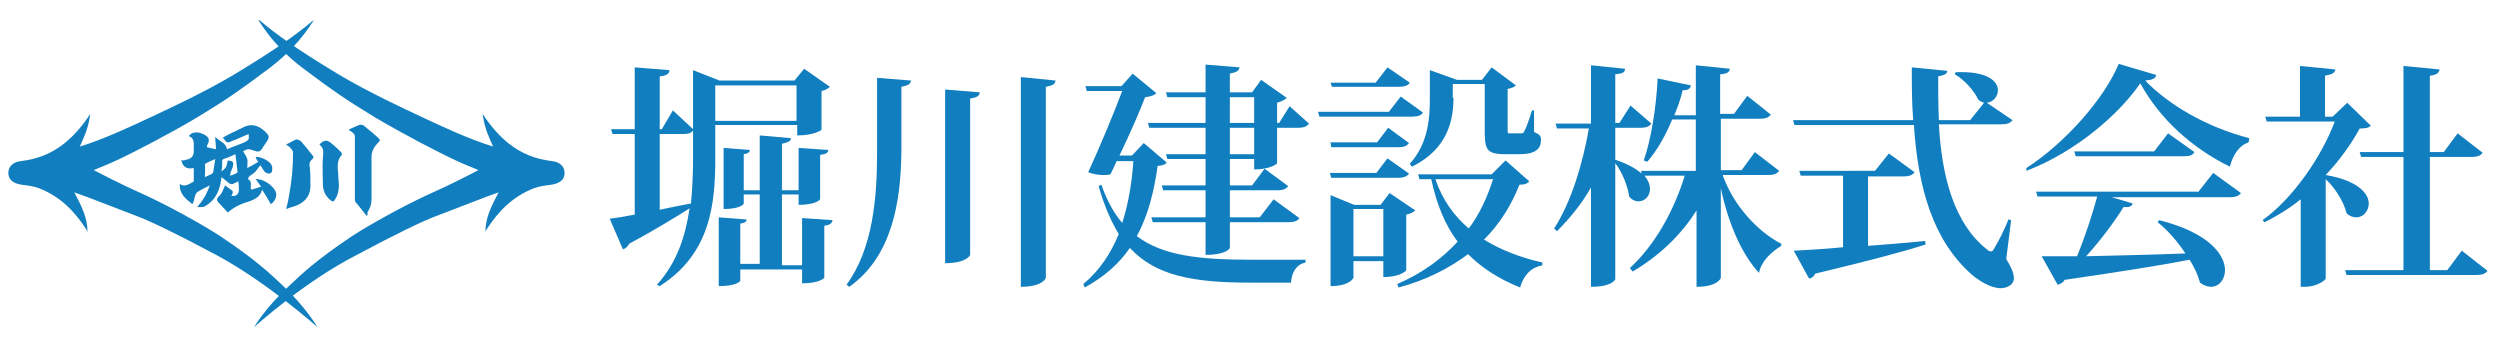 <?xml version="1.0" encoding="utf-8"?>
<!-- Generator: Adobe Illustrator 23.0.3, SVG Export Plug-In . SVG Version: 6.00 Build 0)  -->
<svg version="1.1" id="レイヤー_1" xmlns="http://www.w3.org/2000/svg" xmlns:xlink="http://www.w3.org/1999/xlink" x="0px"
	 y="0px" width="360px" height="50px" viewBox="0 0 360 50" style="enable-background:new 0 0 360 50;" xml:space="preserve">
<style type="text/css">
	.st0{fill:#117EBF;}
</style>
<g>
	<path class="st0" d="M40.7,41.1c-1.8-1.7-3.9-3.7-9-7.1c-2.6-1.7-7.5-4.4-11-6c-3.4-1.5-6.6-3.2-7.2-3.5c1.1-0.5,1.8-0.7,3.7-1.6
		s7-3.5,11.2-6c4.3-2.6,6.4-4.1,9.6-6.5c4.6-3.3,6.3-6.2,7.2-7.5C45.1,3,45,3,44.9,3.1c-1.9,1.6-4.8,3.8-11.3,7.7
		c-4.4,2.6-9.2,4.8-11.1,5.7c-3.8,1.8-7.7,3.6-11,4.6c0.6-1.4,1.2-2.5,1.5-4.7c-1.1,1.7-2.4,3.2-3.8,4.3c-1.8,1.4-3.7,2.2-6.2,2.5
		c-1,0.1-1.8,0.7-1.8,1.7c0,1,0.7,1.5,1.9,1.7c0.8,0.1,1.7,0.2,2.5,0.5c3.1,1.2,5.2,3.4,6.8,5.9c0.1,0.1,0.1,0.2,0.2,0.4
		c0-2.1-0.9-3.8-1.9-5.7c2.3,0.8,5,1.9,8.7,3.3c2.2,0.8,6.1,2.7,11.9,5.8c7.2,3.9,14.3,10.2,14.4,10.3
		C45.7,47.1,44.1,44.3,40.7,41.1z"/>
	<path class="st0" d="M41.7,41.1c1.8-1.7,3.9-3.7,9-7.1c2.6-1.7,7.5-4.4,11-6c3.4-1.5,6.6-3.2,7.2-3.5c-1.1-0.5-1.8-0.7-3.7-1.6
		c-1.9-0.9-7-3.5-11.2-6c-4.3-2.6-6.4-4.1-9.6-6.5c-4.6-3.3-6.3-6.2-7.2-7.5c0.2,0,0.3,0.1,0.4,0.2c1.9,1.6,4.8,3.8,11.3,7.7
		c4.4,2.6,9.2,4.8,11.1,5.7c3.8,1.8,7.7,3.6,11,4.6c-0.6-1.4-1.2-2.5-1.5-4.7c1.1,1.7,2.4,3.2,3.8,4.3c1.8,1.4,3.7,2.2,6.2,2.5
		c1,0.1,1.8,0.7,1.8,1.7c0,1-0.7,1.5-1.9,1.7c-0.8,0.1-1.7,0.2-2.5,0.5c-3.1,1.2-5.2,3.4-6.8,5.9c-0.1,0.1-0.1,0.2-0.2,0.4
		c0-2.1,0.9-3.8,1.9-5.7c-2.3,0.8-5,1.9-8.7,3.3c-2.2,0.8-6.1,2.7-11.9,5.8C43.8,40.6,36.7,47,36.6,47.1
		C36.6,47.1,38.2,44.3,41.7,41.1z"/>
	<g>
		<path class="st0" d="M25.9,26.5c0.7,0.5,1.3,0,1.9-0.3c0.1,0,0.1-0.2,0.1-0.2c0-0.6,0-1.2,0-1.8c-0.6,0.1-1,0.1-1.4-0.3
			c-0.2-0.2-0.3-0.5-0.4-0.8c0.3,0,0.5,0,0.7-0.1c0.7-0.1,1.1-0.5,1.1-1.2c0-0.2,0-0.4,0-0.6c0-0.6,0.1-1.3-0.7-1.6
			c0.3-0.5,0.9-0.6,1.5-0.5c0.3,0.1,0.6,0.2,0.9,0.4c0.5,0.3,0.6,0.7,0.3,1.3c-0.1,0.1-0.1,0.2-0.1,0.4c0.4,0.1,0.9,0.2,1.3,0.3
			c0-0.6-0.1-1.1-0.1-1.8c0.6,0.7,1.5,0.8,1.7,1.8c0.6-0.3,1.3-0.5,2-0.8c0.2-0.1,0.3-0.1,0.5-0.2c0.6-0.3,0.7-0.4,0.6-1.2
			c-0.5,0.2-0.9,0.4-1.4,0.6c-0.4,0.2-0.8,0.3-1.2,0.5c-0.4,0.2-0.6,0.1-0.8-0.2c-0.1-0.1-0.2-0.2-0.3-0.4c0.7-0.4,1.3-0.7,2-1
			c0.3-0.2,0.7-0.3,1-0.5c1-0.5,1.9-0.3,2.8,0.4c1,0.9,1,1,0.3,2c-0.1,0.2-0.3,0.4-0.4,0.6c-0.3,0.6-0.7,0.6-1.2,0.4
			c-0.9-0.3-0.9-0.3-1.6,0.1c0.2,0.3,0.5,0.7,0.6,1.1c0.1,0.4,0,0.8,0,1.3c0.6-0.3,1.1-0.6,1.6-0.9c-0.2-0.2-0.3-0.4-0.4-0.7
			c0.7-0.1,2.1,0.6,2.3,1.2c0.1,0.1,0.1,0.3,0.1,0.5c0,0.3,0,0.6-0.4,0.7c-0.2,0-0.6-0.1-0.7-0.3c-0.2-0.2-0.4-0.6-0.6-0.9
			c-0.3,0.3-0.5,0.7-0.8,1c-0.2,0.2-0.6,0.4-0.8,0.6c-0.1,0.1-0.1,0.2-0.2,0.4c0.6,0.3,0.4,0.8,0.4,1.2c0,0.1,0,0.2,0.1,0.3
			c0.5-0.1,0.9-0.3,1.4-0.4c-0.3-0.4-0.5-0.8-0.8-1.1c1.1-0.1,2.5,0.9,2.9,1.8c0.2,0.6,0,1.3-0.7,1.8c-0.4-0.7-0.8-1.4-1.2-2
			c-0.1,0-0.1,0-0.1,0c-0.2,0.9-1,1.3-1.8,1.6c-1.1,0.3-2.2,0.8-3.1,1.6c-0.5-0.5-0.9-1-1.4-1.5c-0.2-0.2-0.2-0.5,0-0.7
			c0.2-0.2,0.4-0.4,0.5-0.6c0.2-0.3,0.3-0.7,0.5-1.1c0.3,0.2,0.7,0.5,1.1,0.8c0,0,0,0.2,0,0.3c0,0.1-0.1,0.3-0.2,0.4
			c0.7,0.1,1.1-0.2,1.1-0.9c0-0.4,0-0.7-0.1-1.2c-0.3,0.2-0.6,0.3-0.8,0.4c-0.2,0-0.4,0-0.5-0.1c-0.4-0.3-0.7-0.6-1.1-0.9
			c-0.2,1.8-0.8,3.3-2.4,4.2c-0.3,0.2-0.7,0.1-1.1,0.1c0.8-0.9,1.4-1.9,1.8-3.1c-0.6,0.3-1.2,0.6-1.7,0.9c-0.6,0.4-0.4,1.2-0.8,1.8
			C26.7,28.6,25.8,27.9,25.9,26.5z M31.9,24.7c0.7-0.6,0.7-0.6,0.9-1.6c0.8,0.1,0.9,0.2,0.7,1c-0.1,0.2-0.1,0.3-0.2,0.5
			c-0.1,0.2-0.1,0.5-0.2,0.7c0.4-0.1,0.7-0.2,1-0.4c0.1,0,0.1-0.1,0.1-0.2c-0.1-0.8-0.2-1.6-0.3-2.5c-0.6,0.3-1.1,0.5-1.7,0.7
			c-0.1,0-0.2,0.2-0.2,0.2C32,23.6,32,24.1,31.9,24.7z M29.5,25.5c0.3-0.1,0.6-0.3,0.9-0.4c0.1-0.1,0.3-0.2,0.3-0.3
			c0.1-0.6,0.2-1.2,0.3-1.9c-0.5,0.2-0.9,0.4-1.3,0.6c-0.1,0-0.2,0.2-0.2,0.2C29.6,24.2,29.5,24.8,29.5,25.5z"/>
	</g>
	<g>
		<path class="st0" d="M52.8,31.1c-0.6-0.8-1.1-1.4-1.6-2c-0.1-0.1-0.1-0.3-0.1-0.5c0-3,0-6,0-9c0-0.2-0.2-0.4-0.3-0.5
			c-0.1-0.1-0.3-0.2-0.6-0.4c0.3-0.2,0.6-0.3,0.8-0.4c1.1-0.5,1.1-0.5,2,0.3c0.5,0.4,1,0.8,1.4,1.2c0.4,0.4,0.4,0.4,0,0.8
			c-0.5,0.5-0.9,1.2-0.9,1.9c0,0.9,0,1.8,0,2.8c0,1.1,0,2.3,0,3.4c0,0.7-0.2,1.3-0.6,1.9C53,30.8,52.9,31,52.8,31.1z"/>
		<path class="st0" d="M41.2,30.1c0.2-0.7,0.3-1.2,0.4-1.8c0.4-2.1,0.6-4.2,0.6-6.3c0-0.3-0.2-0.5-0.4-0.7c-0.1-0.2-0.4-0.3-0.6-0.5
			c0.5-0.2,0.9-0.5,1.4-0.7c0.2-0.1,0.5,0.1,0.7,0.2c0.6,0.7,1.2,1.4,1.8,2.2c0.1,0.1,0,0.3-0.1,0.4c-0.4,0.3-0.5,0.7-0.4,1.1
			c0.1,0.8,0.1,1.6,0.1,2.4c0.1,1.6-0.6,2.6-2,3.2C42.1,29.8,41.7,29.9,41.2,30.1z"/>
		<path class="st0" d="M46,20.8c0.7-0.7,1.1-0.7,1.8-0.1c0.5,0.4,0.9,0.8,1.3,1.2c0.1,0.1,0.2,0.4,0.1,0.4c-0.7,0.8-0.6,1.7-0.5,2.7
			c0,0.6,0.1,1.2,0.1,1.8c0,0.7-0.2,1.4-0.6,2c-0.1,0.2-0.3,0.3-0.5,0.1c-0.7-0.5-1.1-1.2-1.2-2.1c0-1.4-0.1-2.8,0-4.2
			C46.6,21.6,46.6,21.4,46,20.8z"/>
	</g>
</g>
<g>
	<path class="st0" d="M114.7,18H103v4.7c0,6.5-0.6,13.8-8,18.5L94.6,41c2.9-3.2,4.1-7,4.7-11c-1.9,1.2-4.8,3-8.7,5.1
		c-0.2,0.4-0.5,0.7-0.9,0.8l-1.9-4.4c0.8-0.1,2.1-0.3,3.6-0.6V19.3h-3.2l-0.2-0.7h3.4V9.7l5,0.4C96.4,10.6,96,10.9,95,11v7.6h0.3
		l1.6-2.7l2.9,2.7v-8.5l3.8,1.5h10.8l1.4-1.7l3.7,2.6c-0.2,0.2-0.6,0.5-1.2,0.6v5.6c0,0-1,0.8-3.5,0.8V18z M95,19.3v10.9
		c1.4-0.3,2.9-0.6,4.5-0.9c0.2-2.1,0.3-4.3,0.3-6.5v-4c-0.3,0.4-0.7,0.5-1.5,0.5H95z M114.7,12.3H103v5.1h11.7V12.3z M115.5,31.4
		l4.4,0.3c-0.1,0.4-0.3,0.7-1.2,0.8v7.5c0,0-0.6,0.8-3.2,0.8v-2h-8.9v1.6c0,0.1-0.5,0.8-3.1,0.8v-9.9l4,0.3c0,0.3-0.2,0.5-0.9,0.6
		v5.8h2.8V28h-2.3v1.3c0,0.1-0.5,0.8-2.9,0.8v-8.8l3.8,0.3c-0.1,0.3-0.2,0.5-0.9,0.6v5.2h2.3v-7.9l4.5,0.4c0,0.4-0.4,0.6-1.3,0.8
		v6.7h2.4v-6.1l4.3,0.3c-0.1,0.4-0.3,0.6-1.2,0.7v6.4c0,0-0.5,0.8-3.1,0.8V28h-2.4v10.2h2.9V31.4z"/>
	<path class="st0" d="M126.2,11.2l5,0.4c-0.1,0.5-0.4,0.7-1.4,0.9v9.5c-0.1,7-1.3,14.9-7.5,19.3l-0.4-0.3c3.8-5.2,4.4-12.5,4.4-19.1
		V11.2z M136.2,12.9l4.9,0.4c-0.1,0.5-0.3,0.7-1.4,0.9v22.5c0,0.1-0.6,1.2-3.6,1.2V12.9z M147,11.1l5,0.5c-0.1,0.5-0.3,0.7-1.4,0.9
		V40c0,0.1-0.5,1.3-3.6,1.3V11.1z"/>
	<path class="st0" d="M164.7,20.6l3.3,2.8c-0.2,0.3-0.5,0.4-1.3,0.5c-0.5,3.5-1.3,7-3,10.1c3.7,2.8,8.9,3.4,16.5,3.4
		c1.7,0,5.7,0,7.8,0v0.4c-1.4,0.3-2,1.5-2.1,2.9h-5.9c-8.2,0-13.6-1-17.3-5c-1.5,2.2-3.6,4.1-6.5,5.7l-0.2-0.5c2.4-2,4-4.5,5.1-7.2
		c-1.1-1.8-2.1-4.1-2.9-6.9l0.4-0.2c0.8,2.3,1.8,4.1,3,5.5c0.9-2.8,1.4-5.8,1.6-8.9h-2.4c-0.3,0.7-0.6,1.3-0.9,1.9
		c-0.3,0.1-0.7,0.1-1.1,0.1c-0.6,0-1.3-0.1-2.1-0.4c1.7-3.7,3.7-8.5,4.9-11.7h-5.1l-0.2-0.7h5.2l1.6-1.8l3.4,2.8
		c-0.2,0.3-0.8,0.5-1.6,0.6c-0.8,2.1-2.3,5.5-3.7,8.4h1.8L164.7,20.6z M185.7,15.3l2.8,2.5c-0.3,0.4-0.7,0.6-1.6,0.6h-3v5.1
		c0,0.1-1,0.9-3.3,0.9v-1.5h-3.5v3.8h3.2l1.8-2.4l3.4,2.5c-0.3,0.4-0.7,0.6-1.6,0.6h-6.8v3.9h4.3l2-2.6l3.7,2.7
		c-0.2,0.4-0.7,0.6-1.6,0.6h-8.4v3.7c0,0-0.4,1-3.5,1V32h-7.6l-0.2-0.7h7.8v-3.9h-6.1l-0.2-0.7h6.3v-3.8h-5.5l-0.2-0.7h5.7v-3.8
		h-8.1l-0.2-0.7h8.3V14h-5.5l-0.2-0.7h5.7v-4l4.9,0.4c-0.1,0.5-0.4,0.7-1.4,0.9v2.7h3.2l1.3-1.8l3.7,2.6c-0.2,0.2-0.7,0.5-1.4,0.7
		v2.9h0.3L185.7,15.3z M177.1,14v3.7h3.5V14H177.1z M180.6,22.2v-3.8h-3.5v3.8H180.6z"/>
	<path class="st0" d="M201.7,13.9l3.2,2.3c-0.2,0.4-0.7,0.6-1.6,0.6h-13.3l-0.2-0.7H200L201.7,13.9z M191.6,20.5h6.7l1.6-2.1l3,2.2
		c-0.3,0.4-0.7,0.6-1.6,0.6h-9.6L191.6,20.5z M202.9,25c-0.3,0.4-0.7,0.6-1.6,0.6h-9.6l-0.2-0.7h6.7l1.6-2.1L202.9,25z M203.8,30.3
		c-0.2,0.2-0.7,0.5-1.3,0.6v8c0,0.1-0.9,1-3.3,1v-2.3h-4.3V40c0,0-0.5,1.2-3.3,1.2V28.1l3.4,1.4h3.8l1.3-1.7L203.8,30.3z M203,11.9
		c-0.2,0.4-0.7,0.6-1.6,0.6h-9.6l-0.2-0.6h6.5l1.7-2.2L203,11.9z M194.9,36.9h4.3v-6.8h-4.3V36.9z M216.8,23.1l3.4,3
		c-0.2,0.3-0.6,0.5-1.4,0.5c-1.2,3-2.8,5.6-5.1,7.9c2.4,1.5,5.3,2.6,8.4,3.3l0,0.4c-1.6,0.3-2.7,1.4-3.2,3.2c-3-1.2-5.5-2.8-7.5-4.8
		c-2.7,2-5.9,3.7-10,4.8l-0.2-0.5c3.5-1.5,6.4-3.6,8.7-6.1c-1.8-2.4-3-5.3-3.8-9h-1.7l-0.2-0.7h10.6L216.8,23.1z M209.3,14.1
		c0,2.8-0.6,7.3-6,9.9l-0.3-0.4c2.7-3,2.9-6.6,2.9-9.6v-3.9l3.9,1.4h3.6l1.4-1.8l3.5,2.6c-0.2,0.2-0.6,0.4-1.2,0.5v5.9
		c0,0.5,0,0.5,0.4,0.5h1.5c0.2,0,0.4,0,0.5-0.3c0.3-0.5,0.8-2,1.1-3h0.3l0,3.1c0.9,0.4,1,0.6,1,1.2c0,1.2-0.8,2-3,2h-2.2
		c-2.8,0-2.9-0.8-2.9-3.7v-6.4h-4.6V14.1z M206.7,25.8c1,3,2.7,5.3,4.8,7.1c1.6-2.1,2.7-4.6,3.5-7.1H206.7z"/>
	<path class="st0" d="M248.1,25.3c1.5,4.2,4.9,8,8.4,9.8l0,0.3c-1.6,1-2.9,2.3-3.2,3.9c-2.6-2.8-4.5-7.4-5.5-12.2V40
		c0,0.1-0.5,1.3-3.5,1.3v-11c-2.2,3.5-5.3,6.5-9.2,8.8l-0.4-0.5c3.7-3.4,6.4-8.4,7.9-13.3h-5.8c0.6,0.7,0.8,1.4,0.8,1.9
		c0,1.1-0.8,1.8-1.7,1.8c-0.4,0-0.9-0.2-1.3-0.7c-0.2-1.5-1-3.5-2-4.8v16.7c0,0.1-0.5,1.1-3.5,1.1V27c-1.3,2.3-3,4.4-4.9,6.3
		l-0.4-0.4c2.5-3.9,4.1-9.3,5-14.4h-4.6l-0.2-0.7h5.1V9.4l4.9,0.5c0,0.5-0.3,0.7-1.4,0.8v7h0.6l1.6-2.5l3,2.6
		c-0.3,0.4-0.7,0.6-1.6,0.6h-3.6V23c1.8,0.6,3,1.3,3.8,2l-0.1-0.4h7.9v-7.4h-3.4c-1,2.4-2.2,4.5-3.6,6.1l-0.5-0.2
		c1-2.8,1.8-7.5,2-11.8l4.8,1c-0.1,0.4-0.3,0.7-1.2,0.7c-0.3,1.3-0.7,2.4-1.2,3.6h3.1V9.4l4.9,0.5c-0.1,0.5-0.3,0.7-1.4,0.8v5.7h2
		l1.9-2.6l3.4,2.7c-0.3,0.4-0.7,0.6-1.6,0.6h-5.6v7.4h3l1.9-2.6l3.5,2.7c-0.3,0.4-0.7,0.6-1.6,0.6H248.1z"/>
	<path class="st0" d="M289.6,31.7l-0.7,5.6c0.8,1.3,1.1,2.1,1.1,2.8c0,0.9-1,1.4-1.9,1.4c-1.4,0-3-1-4.1-1.9
		c-5.7-5-7.8-12.6-8.4-21.6h-17.2l-0.2-0.7h17.3c-0.2-2.4-0.2-5-0.2-7.6l5.1,0.5c0,0.4-0.3,0.6-1.3,0.8c0,2.1,0,4.2,0.1,6.3h4.5
		l2-2.5c-0.3-0.1-0.5-0.2-0.8-0.4c-0.6-1.3-2-2.9-3.4-3.7l0.1-0.3c4.6-0.2,6.1,1.3,6.1,2.6c0,0.9-0.7,1.7-1.6,1.8l3.7,2.5
		c-0.3,0.4-0.7,0.6-1.6,0.6h-9c0.4,7.5,2.2,14.3,6.9,18c0.2,0.2,0.4,0.3,0.6,0.3s0.3-0.1,0.5-0.5c0.5-0.8,1.5-2.7,2-4.1L289.6,31.7z
		 M269,25.3v10.1c2.5-0.2,5.3-0.4,8.2-0.7l0.1,0.5c-3.4,1.1-8.4,2.4-15.9,4.2c-0.2,0.4-0.5,0.7-0.9,0.7l-2.2-4
		c1.6-0.1,4.1-0.2,7.1-0.5V25.3h-6.1l-0.2-0.7H270l2-2.5l3.7,2.7c-0.3,0.4-0.7,0.6-1.6,0.6H269z"/>
	<path class="st0" d="M291.8,24.2c5.7-3.7,11.2-10,13.3-15l5.4,1.6c-0.1,0.5-0.5,0.7-1.6,0.8c3.4,3.5,8.8,6.7,15,8.3l-0.1,0.6
		c-1.5,0.5-2.3,2-2.7,3.5c-5.5-2.7-10.1-6.9-12.9-12c-3,4.4-9.3,9.9-16.4,12.6L291.8,24.2z M316.5,27.7l2.2-2.8l4,2.9
		c-0.3,0.4-0.7,0.6-1.7,0.6h-16.9l3,0.9c-0.1,0.4-0.5,0.6-1.3,0.5c-1.3,2.1-3.3,4.8-5.4,7.1c4-0.1,9-0.2,14.3-0.4
		c-1.1-1.7-2.6-3.4-4-4.5l0.2-0.3c7.2,1.8,9.5,5,9.5,7.2c0,1.4-0.9,2.4-2,2.4c-0.5,0-1.1-0.2-1.6-0.6c-0.3-1.1-0.8-2.2-1.5-3.3
		c-4.1,0.8-9.8,1.7-18,2.9c-0.2,0.4-0.6,0.6-1,0.7l-2.3-4.1c1.3,0,3,0,5.1,0c1.1-2.7,2.2-6,2.9-8.6h-8.6l-0.2-0.7H316.5z
		 M312.2,19.2l3.8,2.7c-0.3,0.5-0.7,0.6-1.6,0.6h-15.5l-0.2-0.7h11.5L312.2,19.2z"/>
	<path class="st0" d="M338,14.8l3.4,3.3c-0.3,0.3-0.7,0.4-1.6,0.4c-1.2,2.2-2.9,4.6-4.9,6.7c4.7,0.8,6.2,2.7,6.2,4.1
		c0,1.1-0.8,2-1.8,2c-0.5,0-1-0.2-1.4-0.6c-0.4-1.7-1.7-3.7-3-4.9v14.3c0,0.2-1.2,1.2-3,1.2h-0.6V28.7c-1.6,1.3-3.4,2.4-5.2,3.3
		l-0.3-0.3c4.4-3.1,8.6-9.3,10.4-14.2h-9.8l-0.2-0.7h5V9.5l5.1,0.5c-0.1,0.5-0.4,0.7-1.5,0.9v5.9h1.1L338,14.8z M354.5,36.1l3.7,2.9
		c-0.3,0.4-0.7,0.6-1.7,0.6h-18.6l-0.2-0.7h8.4V22.6H340l-0.2-0.7h6.3V9.5l5.2,0.5c-0.1,0.5-0.4,0.8-1.4,0.9v11h2l2-2.7l3.6,2.8
		c-0.3,0.4-0.7,0.6-1.7,0.6h-5.9v16.3h2.5L354.5,36.1z"/>
</g>
</svg>
